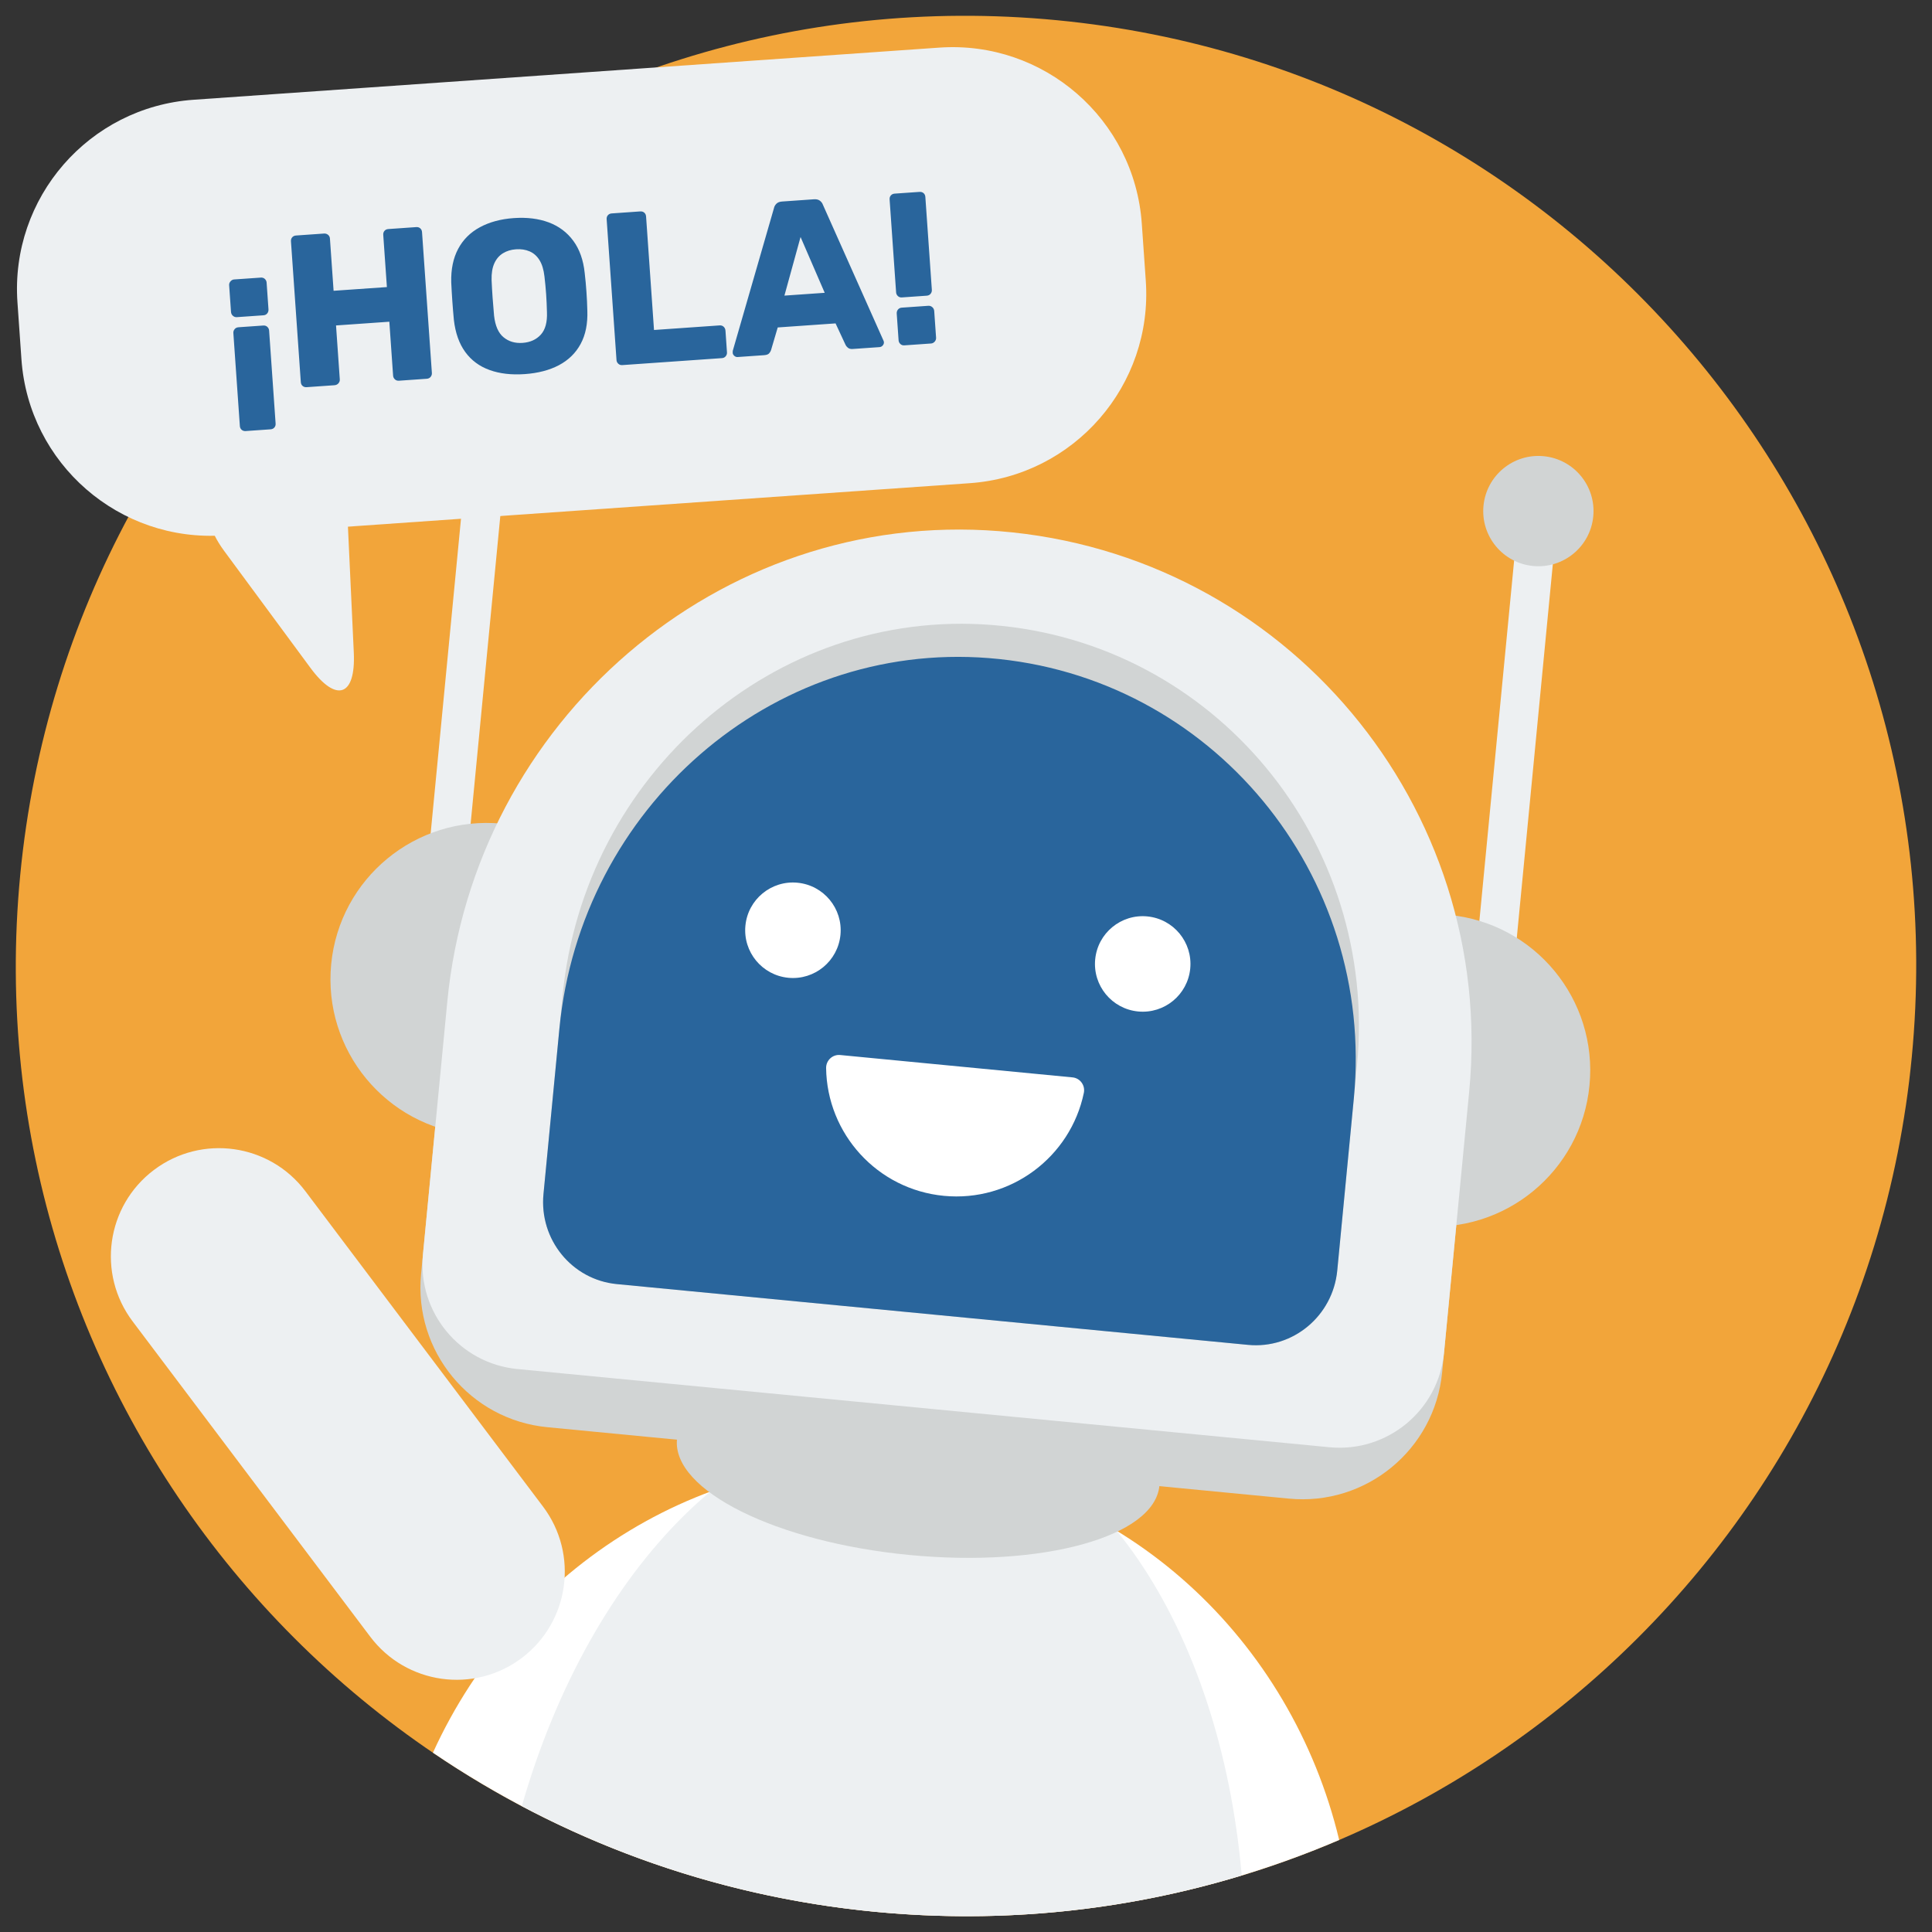 <?xml version="1.0" encoding="UTF-8"?>
<svg id="Capa_1" xmlns="http://www.w3.org/2000/svg" width="220" height="220" xmlns:xlink="http://www.w3.org/1999/xlink" version="1.1" viewBox="0 0 220 220">
  <rect x="0" y="0" width="220" height="220" fill="#333333" stroke="none"/>
  <!-- Generator: Adobe Illustrator 29.3.1, SVG Export Plug-In . SVG Version: 2.1.0 Build 151)  -->
  <defs>
    <clipPath id="clippath">
      <rect x="1.797" y="1.797" width="216.405" height="216.405" fill="none"/>
    </clipPath>
    <clipPath id="clippath-1">
      <rect x="1.797" y="1.797" width="216.405" height="216.405" fill="none"/>
    </clipPath>
  </defs>
  <g clip-path="url(#clippath)">
    <path d="M217.698,120.37c-5.727,59.48-58.589,103.054-118.067,97.327C40.151,211.969-3.425,159.109,2.303,99.63,8.03,40.15,60.891-3.424,120.371,2.303c59.48,5.727,103.054,58.587,97.327,118.067" fill="#f2a53a"/>
    <path d="M104.535,166.765c-23.779-2.29-45.533,11.521-55.236,32.818,14.516,9.854,31.637,16.314,50.331,18.113,18.695,1.801,36.736-1.273,52.865-8.176-5.461-22.757-24.181-40.465-47.96-42.755" fill="#fff"/>
    <path d="M105.051,161.406c-19.429-1.871-37.784,16.907-45.632,44.26,12.135,6.422,25.699,10.634,40.213,12.031,14.514,1.397,28.63-.148,41.766-4.136-2.483-28.349-16.918-50.285-36.347-52.155" fill="#edf0f2"/>
    <path d="M105.569,156.021c-15.169-1.46-27.921,2.067-28.48,7.879s11.284,11.707,26.453,13.167c15.171,1.462,27.921-2.065,28.48-7.877.56-5.812-11.284-11.709-26.453-13.169" fill="#d1d4d4"/>
  </g>
  <rect x="27.726" y="72.878" width="50.893" height="4.426" transform="translate(-26.676 120.809) rotate(-84.491)" fill="#edf0f2"/>
  <rect x="146.999" y="84.363" width="50.893" height="4.426" transform="translate(69.715 249.914) rotate(-84.491)" fill="#edf0f2"/>
  <g clip-path="url(#clippath-1)">
    <path d="M57.127,93.792c-9.78-.942-18.473,6.224-19.415,16.005-.942,9.78,6.223,18.473,16.005,19.415,9.78.942,18.473-6.223,19.415-16.005.942-9.78-6.224-18.473-16.005-19.415" fill="#d1d4d4"/>
    <path d="M164.995,104.179c-9.78-.942-18.473,6.224-19.415,16.005-.942,9.78,6.223,18.473,16.005,19.415,9.78.942,18.473-6.223,19.415-16.005.942-9.78-6.224-18.473-16.005-19.415" fill="#d1d4d4"/>
    <path d="M113.165,66.719c-31.927-2.537-59.761,21.702-62.831,53.581l-2.386,24.777c-.846,8.786,5.591,16.594,14.377,17.44l84.453,8.133c8.787.846,16.595-5.591,17.44-14.377l2.479-25.733c3.122-32.438-20.918-61.23-53.533-63.821" fill="#d1d4d4"/>
    <path d="M113.765,60.483c-31.927-2.537-59.761,21.702-62.831,53.581l-2.771,28.781c-.634,6.575,4.183,12.418,10.758,13.05l92.462,8.904c6.575.634,12.418-4.183,13.05-10.758l2.865-29.737c3.122-32.438-20.918-61.23-53.533-63.821" fill="#edf0f2"/>
    <path d="M112.96,71.169c-24.82-1.968-46.48,17.11-48.895,42.175l-2.179,22.627c-.497,5.169,3.243,9.759,8.353,10.25l71.88,6.921c5.112.493,9.658-3.299,10.157-8.468l2.251-23.38c2.456-25.502-16.212-48.117-41.567-50.126" fill="#d1d4d4"/>
    <path d="M112.597,74.938c-24.82-1.968-46.48,17.11-48.895,42.175l-1.815,18.859c-.499,5.169,3.241,9.759,8.353,10.25l71.88,6.921c5.11.492,9.658-3.299,10.155-8.468l1.889-19.611c2.456-25.502-16.212-48.117-41.567-50.126" fill="#29659c"/>
    <path d="M90.814,100.517c-2.989-.288-5.646,1.901-5.933,4.892-.288,2.989,1.901,5.645,4.89,5.933s5.646-1.901,5.934-4.892c.286-2.989-1.903-5.645-4.892-5.933" fill="#fff"/>
    <path d="M130.644,104.353c-2.989-.288-5.646,1.901-5.933,4.892-.288,2.989,1.901,5.645,4.89,5.933,2.989.288,5.646-1.901,5.934-4.892.286-2.989-1.903-5.645-4.892-5.933" fill="#fff"/>
    <path d="M122.131,122.684l-26.459-2.548c-.866-.083-1.611.612-1.601,1.484.097,7.467,5.805,13.821,13.408,14.552,7.605.733,14.42-4.415,15.94-11.725.176-.853-.421-1.68-1.289-1.763" fill="#fff"/>
    <path d="M56.506,40.463c-3.452-.333-6.52,2.197-6.853,5.648-.333,3.453,2.197,6.521,5.648,6.853,3.453.333,6.521-2.197,6.853-5.648.333-3.452-2.197-6.52-5.648-6.853" fill="#d1d4d4"/>
    <path d="M175.78,51.948c-3.452-.333-6.52,2.197-6.853,5.648-.333,3.453,2.197,6.521,5.648,6.853,3.453.333,6.521-2.197,6.853-5.648.333-3.452-2.197-6.52-5.648-6.853" fill="#d1d4d4"/>
    <path d="M22.034,11.36C10.131,12.192,1.156,22.518,1.987,34.421l.454,6.493c.834,11.903,11.158,20.879,23.061,20.045l84.923-5.938c11.905-.832,20.879-11.156,20.047-23.061l-.454-6.491c-.832-11.905-11.156-20.879-23.061-20.047L22.034,11.36Z" fill="#edf0f2"/>
    <path d="M106.018,39.116c.164-.013.304-.085.42-.216.113-.131.166-.281.155-.445l-.212-3.034c-.013-.182-.086-.329-.218-.445-.131-.113-.281-.166-.445-.155l-3.034.212c-.182.013-.326.085-.432.216-.106.131-.153.288-.14.468l.212,3.036c.011.164.079.304.203.42.122.115.275.166.456.153l3.036-.211ZM105.537,33.669c.182-.013.326-.085.432-.216.106-.131.153-.279.142-.445l-.74-10.583c-.013-.182-.081-.326-.203-.432-.124-.106-.275-.155-.457-.142l-2.838.198c-.18.013-.324.081-.43.205-.108.122-.155.275-.142.456l.74,10.585c.011.164.079.304.203.42.122.115.275.166.456.153l2.838-.198ZM91.162,26.99l2.749,6.352-4.588.32,1.838-6.673ZM87.021,40.443c.279-.018.472-.094.578-.225.106-.131.173-.248.2-.349l.762-2.582,6.586-.461,1.14,2.449c.04.097.124.203.257.317.131.115.32.164.567.146l3.036-.211c.148-.011.272-.074.371-.187.099-.115.144-.238.135-.369-.005-.083-.027-.155-.065-.22l-6.882-15.436c-.061-.176-.175-.33-.342-.459-.166-.128-.389-.184-.668-.164l-3.651.256c-.279.02-.493.104-.639.256-.146.149-.238.317-.275.502l-4.69,16.244c-.011.068-.014.142-.009.225.009.131.072.247.185.346.115.099.238.144.369.135l3.036-.212ZM82.21,40.78c.18-.013.324-.085.43-.216.106-.131.155-.279.142-.443l-.171-2.469c-.013-.18-.081-.328-.205-.443-.124-.115-.275-.167-.457-.155l-7.476.522-.904-12.928c-.013-.18-.081-.324-.203-.432-.124-.106-.275-.155-.457-.142l-3.255.229c-.182.013-.326.081-.432.203-.108.124-.155.275-.142.456l1.122,16.037c.011.166.079.304.203.42.122.117.275.167.456.155l11.35-.794ZM57.338,38.403c-.589-.486-.947-1.305-1.077-2.452-.067-.724-.122-1.406-.167-2.047s-.085-1.307-.115-2c-.022-.774.083-1.413.311-1.918.229-.504.558-.886.987-1.149.427-.261.92-.411,1.48-.45.576-.04,1.095.04,1.554.239.461.198.835.533,1.124.999.29.468.477,1.088.564,1.858.081.688.144,1.352.189,1.995.045.641.077,1.325.094,2.051.049,1.154-.185,2.013-.699,2.578-.515.564-1.208.877-2.08.938-.855.059-1.577-.155-2.164-.643M63.647,41.583c1.084-.573,1.907-1.377,2.47-2.416.564-1.041.819-2.31.763-3.81-.016-.709-.05-1.422-.101-2.137-.049-.717-.115-1.426-.198-2.132-.153-1.476-.585-2.699-1.298-3.666-.711-.967-1.644-1.665-2.798-2.098-1.156-.43-2.481-.594-3.977-.49-1.48.103-2.766.45-3.857,1.039-1.091.589-1.918,1.41-2.481,2.467-.562,1.055-.825,2.326-.787,3.81.032.709.074,1.421.124,2.137.05.715.108,1.426.175,2.132.169,1.493.603,2.713,1.298,3.666.693.951,1.617,1.635,2.771,2.049,1.152.416,2.485.571,3.999.465,1.512-.106,2.812-.445,3.896-1.015M38.095,43.864c.18-.013.329-.085.443-.216.115-.131.167-.281.155-.445l-.429-6.143,6.07-.425.429,6.143c.013.166.079.304.203.42.122.115.275.167.457.155l3.182-.223c.182-.013.326-.085.432-.216.106-.131.153-.279.142-.443l-1.122-16.037c-.013-.182-.081-.326-.203-.432-.122-.108-.275-.155-.456-.142l-3.183.223c-.182.013-.326.081-.432.203s-.155.275-.142.456l.416,5.947-6.07.423-.416-5.945c-.013-.18-.085-.324-.216-.43-.131-.106-.286-.155-.468-.142l-3.183.223c-.18.013-.324.081-.43.203-.108.124-.155.275-.142.456l1.122,16.037c.013.182.079.326.203.432.122.108.275.155.456.142l3.183-.223ZM26.666,31.82c-.164.013-.302.085-.418.216-.115.131-.167.281-.155.445l.212,3.034c.013.182.085.33.216.445.131.115.281.166.445.155l3.036-.212c.18-.013.324-.085.43-.216.106-.131.153-.288.14-.468l-.212-3.036c-.011-.164-.079-.304-.202-.42-.124-.115-.277-.166-.457-.153l-3.036.211ZM27.147,37.267c-.182.013-.324.085-.43.216-.108.131-.155.279-.144.445l.74,10.583c.013.182.081.326.205.432.122.106.274.155.456.142l2.838-.198c.18-.013.324-.081.432-.205.106-.122.153-.275.14-.456l-.74-10.585c-.011-.164-.079-.304-.202-.42-.124-.115-.277-.166-.457-.153l-2.838.198Z" fill="#29659c"/>
    <path d="M42.162,186.377c4.093,5.432,11.815,6.518,17.247,2.423,5.432-4.093,6.518-11.815,2.423-17.247l-27.056-35.906c-4.094-5.432-11.815-6.518-17.247-2.423-5.432,4.093-6.518,11.815-2.425,17.247l27.058,35.906Z" fill="#edf0f2"/>
    <path d="M29.193,53.33c-5.571.389-7.215,4.597-3.673,9.397l9.84,13.336c2.953,4.001,5.158,3.219,4.928-1.748l-.675-14.496c-.184-3.974-3.551-6.97-7.519-6.693l-2.901.203Z" fill="#edf0f2"/>
  </g>
</svg>